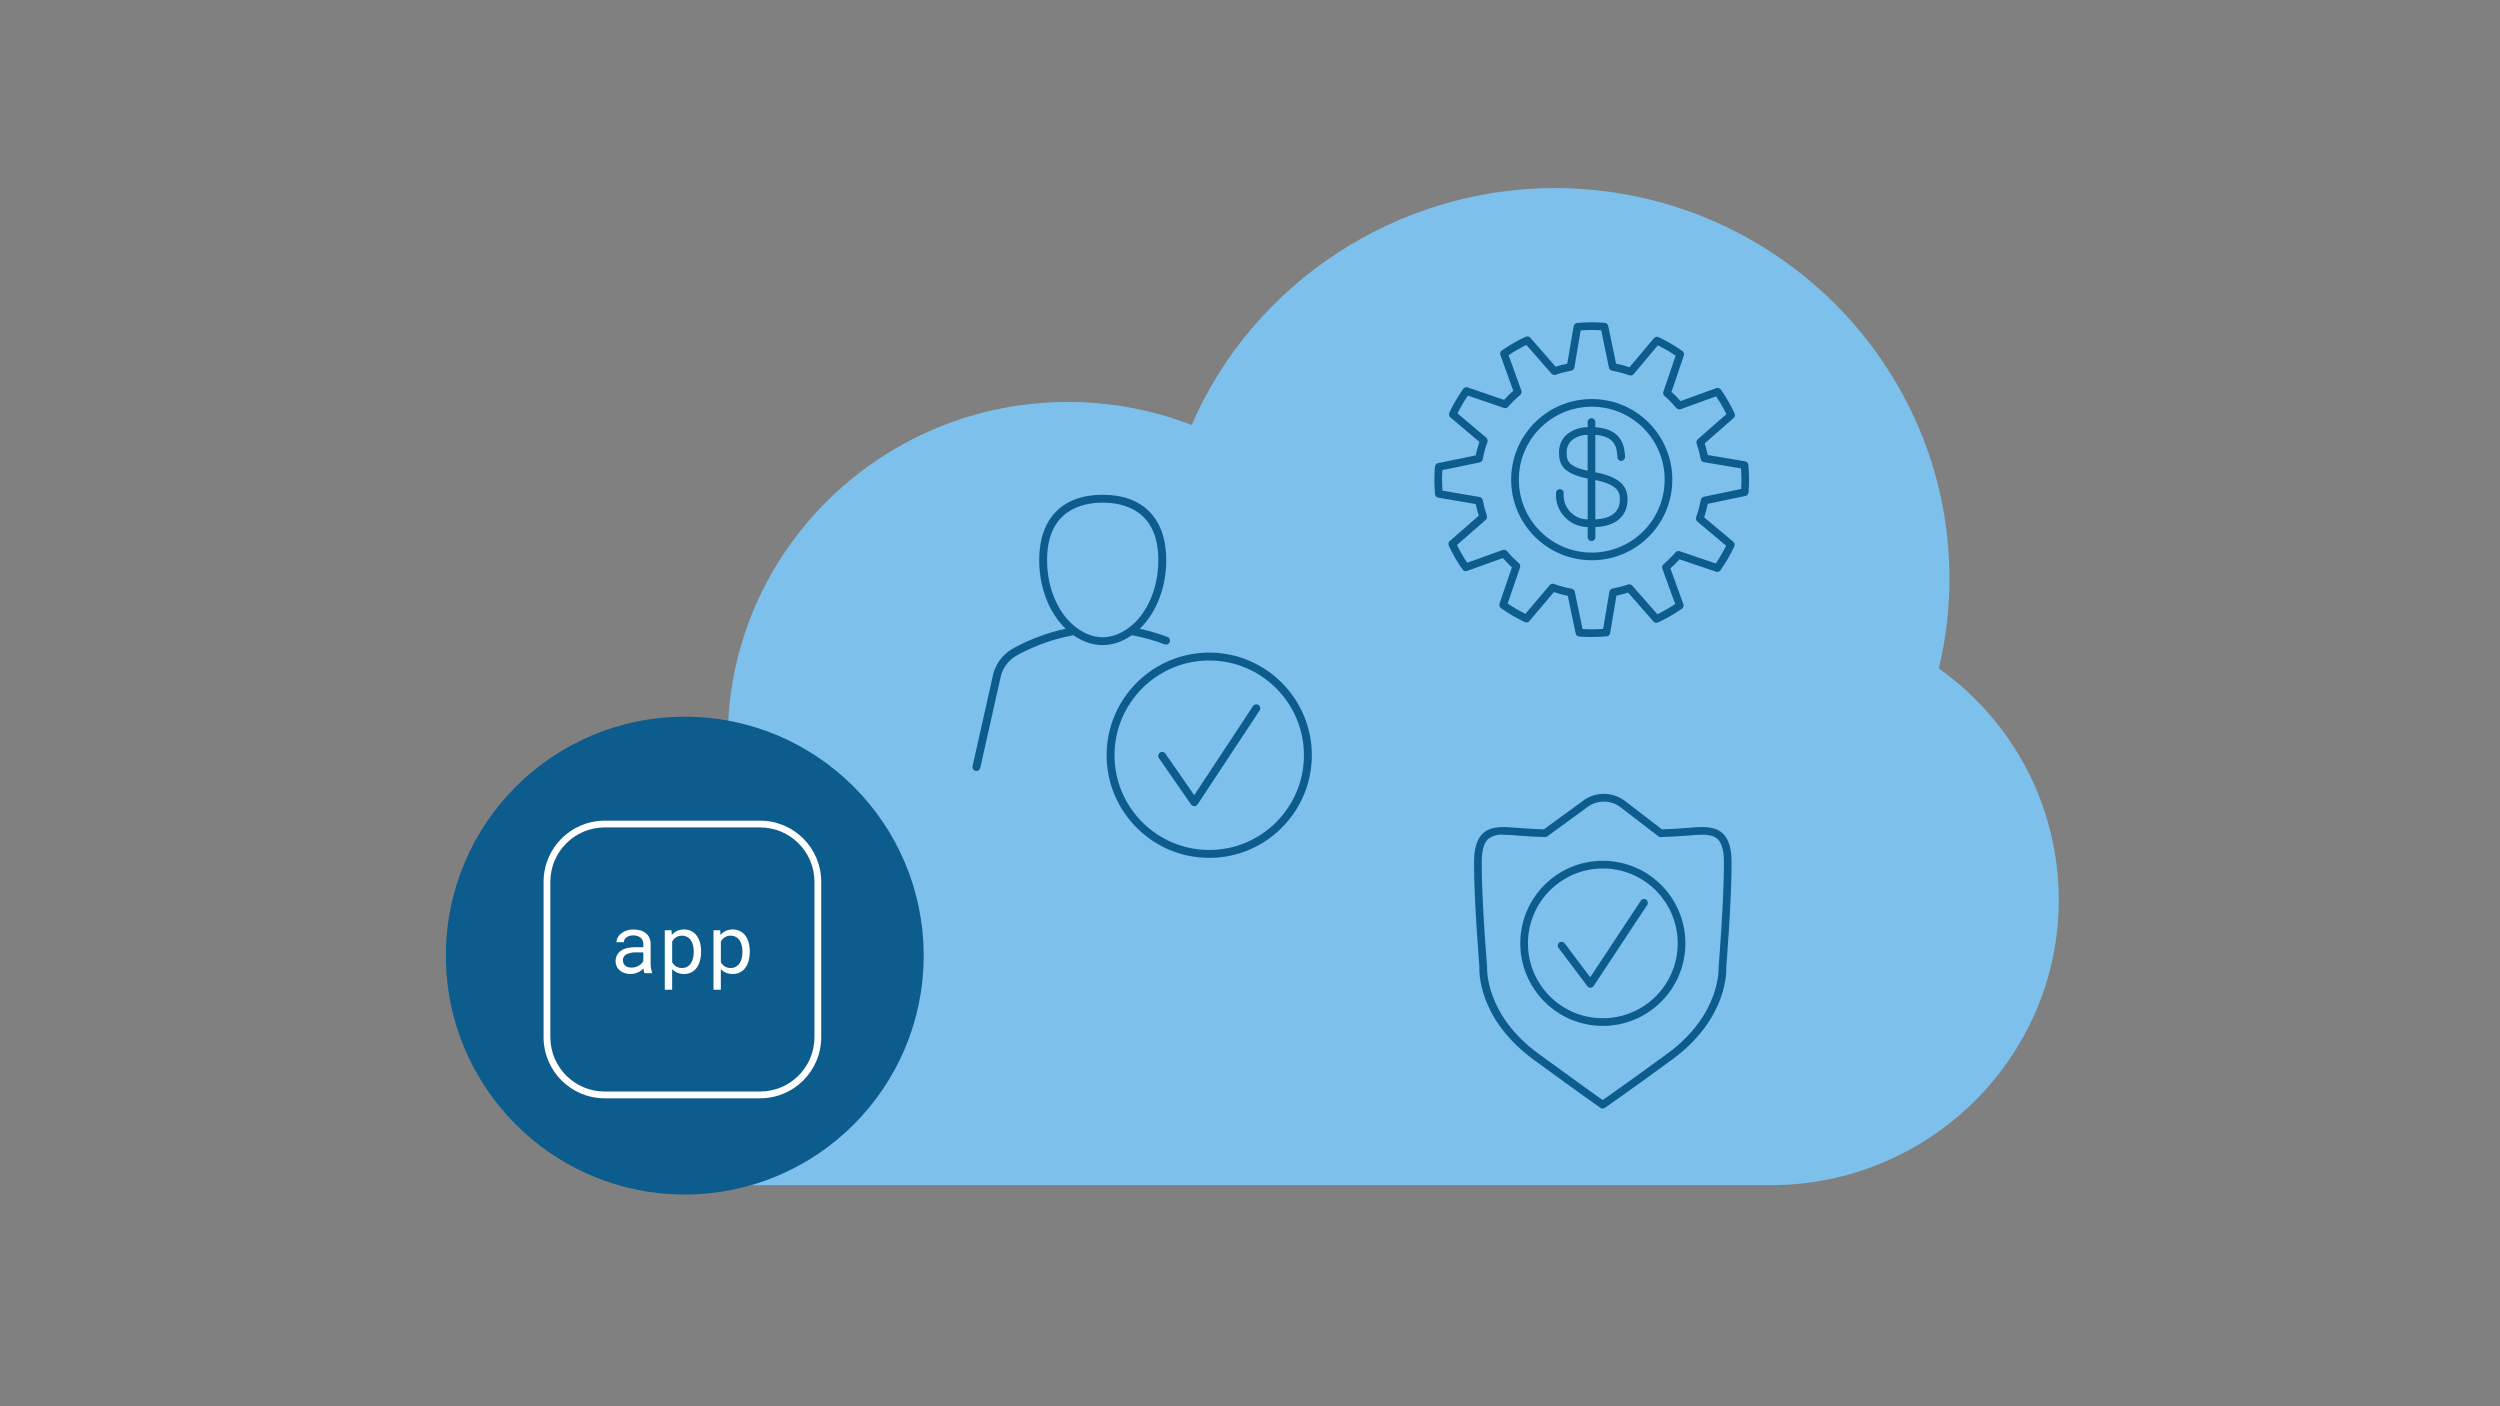 <?xml version="1.0" encoding="UTF-8"?><svg id="Layer_1" xmlns="http://www.w3.org/2000/svg" viewBox="0 0 1200 675"><rect x="0" y="0" width="1200" height="675" fill="#808080" stroke="none"/><defs><style>.cls-1{fill:#fff;}.cls-2{fill:#7cc0eb;}.cls-3{fill:#0c5c8d;}</style></defs><path class="cls-2" d="M930.655,320.857c3.367-14.144,5.083-28.619,5.083-43.11,0-103.385-85.015-187.476-189.506-187.476-75.657,0-144.63,45.371-174.256,113.733-18.947-7.345-38.885-11.058-59.384-11.058-87.326,0-158.857,68.197-163.049,153.592-58.08,4.308-104.045,52.534-104.045,110.994,0,61.397,50.488,111.357,112.529,111.357h491.772c76.317,0,138.408-61.43,138.408-136.939,0-44.232-21.407-85.329-57.552-111.093Z"/><g id="other-gear-dollar-sign"><path class="cls-3" d="M789.926,201.473c-15.884-14.294-40.349-13.005-54.643,2.879s-13.005,40.349,2.879,54.643c15.884,14.294,40.348,13.005,54.642-2.878,14.266-15.894,12.979-40.337-2.878-54.644Zm.14,52.179c-12.933,14.371-35.068,15.536-49.439,2.603-14.371-12.933-15.536-35.068-2.603-49.439,12.933-14.37,35.066-15.536,49.437-2.605,14.351,12.943,15.517,35.061,2.605,49.441Z"/><path class="cls-3" d="M839.217,223.008c-.046-.345-.19-.668-.416-.932-.042-.045-.086-.086-.133-.125-.255-.262-.584-.44-.943-.509l-17.997-3.033c-.402-1.887-.895-3.755-1.474-5.586l13.907-12.197c.261-.241,.445-.554,.527-.899,.021-.063,.038-.127,.052-.192,.058-.336,.018-.681-.114-.995v-.074c-1.867-4.024-4.087-7.875-6.633-11.508-.018-.026-.052-.029-.07-.052-.208-.274-.491-.481-.814-.597-.065-.021-.132-.038-.199-.052-.346-.095-.712-.088-1.054,.022l-17.161,6.231c-1.377-1.551-2.836-3.027-4.37-4.422l5.944-17.485c.105-.341,.105-.706,0-1.047-.012-.063-.029-.125-.052-.184-.116-.321-.322-.601-.593-.807,0,0-.022-.044-.041-.059-3.623-2.565-7.465-4.804-11.482-6.692h-.088c-.316-.135-.664-.174-1.002-.114-.068,.015-.134,.034-.199,.059-.349,.086-.664,.276-.903,.545l-11.759,13.973c-2.116-.709-4.272-1.293-6.456-1.75l-3.748-18.115c-.081-.351-.266-.67-.531-.914-.044-.044-.077-.085-.125-.125-.264-.218-.585-.355-.925-.394-.029,0-.048-.029-.074-.033-4.424-.362-8.872-.338-13.292,.074-.033,0-.055,.033-.092,.041-.332,.049-.644,.188-.903,.402-.059,.052-.096,.103-.151,.158-.255,.251-.429,.574-.497,.925l-3.059,17.994c-1.89,.398-3.762,.892-5.59,1.474l-12.175-13.929c-.243-.264-.558-.45-.907-.534-.063,0-.114-.037-.181-.048-.338-.058-.686-.018-1.002,.114h-.07c-4.027,1.869-7.882,4.088-11.519,6.633-.041,.029-.066,.074-.103,.103-.066,.054-.127,.113-.184,.177-.093,.103-.174,.215-.243,.335-.041,.07-.078,.143-.111,.217-.051,.137-.086,.279-.103,.424-.017,.071-.028,.144-.033,.217-.01,.227,.023,.453,.099,.667l6.205,17.168c-1.56,1.376-3.043,2.836-4.444,4.374l-17.478-5.981c-.342-.101-.705-.101-1.047,0-.063,.012-.124,.029-.184,.052-.321,.115-.602,.32-.811,.59,0,.022-.044,.022-.059,.044-2.567,3.62-4.81,7.46-6.703,11.475v.088c-.134,.319-.174,.669-.114,1.01,0,.066,.033,.118,.052,.181,.089,.353,.281,.671,.553,.914l13.955,11.792c-.717,2.13-1.309,4.301-1.772,6.5l-18.101,3.696c-.348,.082-.663,.265-.907,.527-.048,.043-.094,.088-.136,.136-.215,.264-.352,.583-.394,.921,0,.026-.029,.044-.029,.07-.365,4.423-.343,8.869,.066,13.288,0,.033,.033,.052,.037,.081,.046,.341,.189,.663,.413,.925,.043,.046,.088,.089,.136,.129,.252,.26,.577,.438,.932,.509l17.99,3.07c.396,1.887,.888,3.753,1.474,5.59l-13.937,12.171c-.263,.24-.448,.553-.531,.899-.019,.062-.035,.124-.048,.188-.058,.335-.019,.68,.111,.995v.074c1.867,4.03,4.086,7.888,6.633,11.527,.022,.029,.059,.041,.081,.07,.138,.173,.306,.319,.497,.431,.041,.026,.074,.066,.114,.088,.243,.118,.508,.182,.778,.188h.041c.214,0,.426-.038,.626-.111l17.176-6.198c1.374,1.566,2.833,3.054,4.37,4.459l-5.981,17.474c-.105,.341-.105,.706,0,1.047,.012,.064,.028,.126,.048,.188,.12,.32,.327,.601,.597,.811,0,0,.022,.041,.041,.055,3.619,2.57,7.457,4.816,11.471,6.71,.041,0,.081,0,.118,.026,.15,.054,.306,.089,.464,.103,.07,0,.136,.044,.203,.044h.074c.17-.013,.338-.05,.497-.111,.077-.013,.152-.034,.225-.063,.236-.108,.444-.267,.612-.464l11.792-13.951c2.183,.737,4.41,1.342,6.666,1.809l3.759,18.067c.078,.369,.272,.703,.553,.954,.022,0,.033,.044,.055,.063,.275,.228,.61,.372,.965,.413,.029,0,.052,.029,.081,.033,2.038,.162,4.087,.243,6.128,.243,2.34,0,4.669-.114,6.979-.328h.166c.055,0,.048-.029,.081-.033,.359-.048,.696-.2,.969-.439,.026-.022,.037-.048,.063-.07,.276-.263,.461-.608,.527-.984l3.025-18.001c1.886-.398,3.75-.89,5.586-1.474l12.205,13.903s.037,.022,.052,.037c.159,.172,.349,.312,.56,.413,.07,.024,.141,.042,.214,.055,.162,.061,.332,.097,.505,.107h.055c.07-.011,.139-.027,.206-.048,.162-.012,.322-.047,.475-.103,.031-.006,.062-.013,.092-.022,4.022-1.868,7.872-4.088,11.504-6.633,.038-.033,.074-.069,.107-.107,.064-.052,.124-.11,.177-.173,.096-.103,.179-.216,.247-.339,.041-.068,.077-.14,.107-.214,.054-.137,.09-.281,.107-.427,.015-.071,.026-.142,.033-.214,.007-.227-.028-.453-.103-.667l-6.239-17.161c1.551-1.375,3.027-2.833,4.422-4.367l17.489,5.936c.192,.063,.392,.095,.593,.096h.048c.273-.003,.541-.069,.785-.192l.037-.026c.221-.124,.414-.292,.567-.494,.018-.026,.048-.033,.066-.059,2.563-3.624,4.8-7.468,6.685-11.486v-.081c.135-.321,.173-.675,.111-1.017-.013-.06-.029-.119-.048-.177-.088-.354-.282-.673-.556-.914l-13.981-11.751c.714-2.131,1.3-4.303,1.754-6.504l18.09-3.759c.348-.08,.663-.262,.906-.523,.047-.044,.091-.091,.133-.14,.215-.264,.352-.583,.394-.921,0-.026,.026-.044,.029-.07,.358-4.423,.328-8.87-.088-13.288,.022-.059-.007-.077-.007-.107Zm-40.782,47.86v.026c-.241,.221-.419,.502-.516,.814-.021,.069-.038,.139-.052,.21-.079,.325-.064,.667,.044,.984l6.183,17.01c-2.73,1.838-5.583,3.487-8.538,4.934l-12.109-13.774c-.221-.237-.503-.41-.814-.501-.071-.025-.144-.045-.217-.059-.312-.072-.637-.061-.943,.033h0c-2.454,.843-4.965,1.508-7.514,1.99h0c-.333,.07-.638,.233-.881,.472-.045,.041-.086,.086-.125,.133-.23,.25-.387,.558-.453,.892l-3,17.846c-3.283,.244-6.579,.265-9.865,.063l-3.733-17.916c-.076-.318-.235-.611-.461-.848l-.151-.147c-.24-.221-.536-.372-.855-.439h0c-2.897-.535-5.746-1.308-8.516-2.31h-.029c-.314-.103-.651-.117-.973-.041-.066,.015-.131,.033-.195,.055-.323,.095-.613,.279-.836,.531l-11.678,13.826c-2.949-1.462-5.793-3.127-8.512-4.982l5.929-17.319c.099-.312,.11-.644,.033-.962,0-.074-.033-.136-.055-.21-.093-.309-.267-.588-.505-.807h0l-.645-.549c-1.829-1.646-3.543-3.415-5.129-5.295l-.026-.018c-.223-.245-.508-.425-.825-.52-.061-.021-.124-.037-.188-.048-.33-.084-.677-.07-.999,.041l-17.021,6.139c-1.831-2.731-3.472-5.585-4.912-8.542l13.804-12.057c.241-.218,.417-.499,.509-.811,.024-.071,.043-.144,.055-.217,.075-.313,.065-.64-.029-.947h0c-.84-2.454-1.499-4.967-1.971-7.517l-.018-.029c-.07-.32-.227-.614-.453-.851-.047-.053-.097-.102-.151-.147-.245-.23-.551-.386-.881-.45l-17.835-3.044c-.24-3.283-.254-6.579-.044-9.865l17.924-3.685c.318-.072,.61-.23,.844-.457,.054-.05,.106-.103,.155-.158,.219-.237,.37-.529,.439-.844h0c.534-2.844,1.297-5.64,2.281-8.361v-.029c.103-.312,.118-.646,.044-.965-.016-.07-.035-.139-.059-.206-.096-.322-.28-.61-.531-.833l-13.83-11.7c1.462-2.95,3.125-5.795,4.978-8.516l17.338,5.922c.19,.067,.391,.101,.593,.099,.023,.002,.047,.002,.07,0,.157-.011,.313-.045,.461-.099,.087-.016,.174-.039,.258-.066,.228-.108,.431-.261,.597-.45h0l.258-.302,.302-.368c1.638-1.812,3.397-3.511,5.266-5.085l.018-.026c.241-.219,.418-.499,.512-.811,.024-.07,.043-.141,.055-.214,.079-.324,.064-.664-.044-.98l-6.143-17.028c2.733-1.834,5.589-3.477,8.549-4.916l12.065,13.797c.17,.189,.377,.342,.608,.45,.082,.028,.166,.05,.251,.066,.15,.051,.306,.084,.464,.099h.063c.172-.003,.342-.031,.505-.085h.081c2.453-.841,4.964-1.501,7.514-1.975,.033,0,.052-.037,.085-.044,.313-.073,.601-.227,.836-.446,.041-.037,.066-.077,.103-.118,.232-.25,.391-.56,.457-.895l3.029-17.839c3.283-.241,6.579-.257,9.865-.048l3.685,17.927c.075,.316,.234,.607,.461,.84,.048,.056,.101,.108,.158,.155,.237,.217,.527,.368,.84,.439h0c2.842,.524,5.637,1.278,8.358,2.255h.044c.082,.02,.166,.035,.251,.044,.108,.027,.217,.046,.328,.055h.07c.181-.013,.36-.051,.531-.114,.063-.026,.133-.029,.195-.059,.236-.111,.446-.27,.615-.468l11.652-13.848c2.95,1.459,5.797,3.119,8.52,4.967l-5.896,17.345c-.097,.312-.109,.644-.033,.962,.014,.073,.034,.144,.059,.214,.094,.307,.267,.584,.501,.803h0l.737,.612c1.793,1.623,3.476,3.363,5.037,5.211l.033,.022c.162,.186,.36,.338,.582,.446,.059,.019,.12,.035,.181,.048,.179,.072,.368,.113,.56,.122h.048c.213,0,.425-.035,.626-.107l16.999-6.165c1.836,2.732,3.484,5.585,4.931,8.542l-13.774,12.083c-.238,.221-.413,.502-.505,.814-.022,.071-.041,.144-.055,.217-.072,.313-.06,.64,.033,.947h0c.843,2.454,1.508,4.965,1.99,7.514v.026c.069,.323,.228,.621,.457,.859,.048,.051,.098,.099,.151,.144,.246,.229,.551,.384,.881,.45l17.843,3.007c.244,3.283,.264,6.579,.059,9.865l-17.905,3.729c-.317,.074-.607,.234-.84,.461-.056,.048-.108,.101-.155,.158-.22,.238-.372,.531-.439,.848h0c-.525,2.845-1.282,5.643-2.263,8.365v.055c-.1,.311-.114,.643-.041,.962,.016,.07,.035,.139,.059,.206,.096,.322,.28,.61,.531,.833l13.852,11.633c-1.46,2.95-3.119,5.796-4.967,8.52l-17.349-5.896c-.312-.096-.644-.106-.962-.029-.066,.015-.131,.033-.195,.055-.312,.092-.594,.265-.818,.501h0l-.638,.737c-1.615,1.791-3.347,3.472-5.185,5.034Z"/><path class="cls-3" d="M765.753,226.674v-17.953c10.042,.737,10.373,6.707,10.594,10.738v.052c.069,1.005,.932,1.768,1.938,1.714,1.016-.057,1.794-.926,1.737-1.942v-.022c-.222-4.053-.764-13.318-14.273-14.213v-2.451c0-1.018-.825-1.842-1.842-1.842s-1.842,.825-1.842,1.842v2.454c-3.899-.053-7.672,1.382-10.55,4.013-2.124,2.185-3.276,5.135-3.195,8.181,.066,5.137,1.231,9.949,13.763,12.444v19.622c-6.415-.028-11.593-5.25-11.565-11.665,.001-.341,.018-.683,.05-1.023,0-1.018-.825-1.842-1.842-1.842s-1.842,.825-1.842,1.842c-.534,8.484,5.911,15.794,14.395,16.328,.268,.017,.536,.027,.805,.03v4.89c0,1.018,.825,1.842,1.842,1.842s1.842-.825,1.842-1.842v-4.846c12.724-.63,15.153-7.897,15.425-12.315,.461-7.691-4.09-11.807-15.44-14.036Zm-13.763-9.504c-.056-2.054,.714-4.045,2.137-5.527,2.198-1.915,5.026-2.953,7.941-2.915v17.216c-9.99-2.108-10.034-5.343-10.078-8.774Zm25.511,23.311c-.339,5.487-4.319,8.431-11.748,8.844v-18.93c11.228,2.333,11.995,6.099,11.748,10.086Z"/></g><g id="user-checkmark"><g id="Isolation_Mode"><g><path class="cls-3" d="M468.264,370.023c.14,.034,.277,.049,.413,.049,.867,0,1.652-.599,1.849-1.481l9.997-44.545c1.106-3.762,3.553-6.978,6.895-9.054,.117-.072,11.618-7.167,27.843-10.08,9.088,6.326,18.88,6.296,27.987,.004,5.277,.939,10.584,2.398,15.789,4.364,.224,.083,.447,.121,.671,.121,.765,0,1.485-.466,1.773-1.224,.371-.977-.121-2.072-1.102-2.443-4.383-1.655-8.838-2.966-13.293-3.932,7.906-7.565,12.709-19.778,12.709-32.965,0-19.926-11.115-31.355-30.491-31.355s-30.491,11.429-30.491,31.355c0,13.183,4.8,25.396,12.702,32.961-15.289,3.3-25.635,9.686-26.093,9.974-4.133,2.565-7.163,6.546-8.561,11.323l-10.031,44.667c-.231,1.019,.413,2.034,1.436,2.262Zm34.332-101.183c0-23.987,16.729-27.567,26.703-27.567s26.703,3.58,26.703,27.567c0,13.645-5.455,26.112-14.24,32.541-8.205,6.008-16.721,6.004-24.919,.008l-.004-.004c-8.785-6.425-14.244-18.896-14.244-32.544Z"/><path class="cls-3" d="M531.182,362.515c0,27.165,22.093,49.266,49.247,49.266s49.247-22.1,49.247-49.266-22.093-49.266-49.247-49.266-49.247,22.1-49.247,49.266Zm49.247-45.477c25.067,0,45.458,20.403,45.458,45.477s-20.392,45.477-45.458,45.477-45.458-20.399-45.458-45.477,20.392-45.477,45.458-45.477Z"/><path class="cls-3" d="M571.712,386.142c.356,.511,.936,.814,1.557,.814h.023c.629-.008,1.212-.326,1.557-.852l29.768-45.095c.576-.871,.337-2.049-.538-2.625-.875-.572-2.049-.337-2.621,.538l-28.226,42.765-13.853-19.956c-.599-.86-1.78-1.072-2.637-.474s-1.072,1.777-.477,2.637l15.448,22.248Z"/></g></g></g><g><circle class="cls-3" cx="328.692" cy="458.696" r="114.674"/><g id="app"><g id="ac1b470b-d1c7-431e-8735-0d6f71554156"><g id="e9a81c9d-a0d8-4727-86e8-52d1500946b0"><path class="cls-1" d="M364.869,527.186h-74.632c-16.186-.018-29.302-13.134-29.32-29.32v-74.632c.018-16.186,13.134-29.302,29.32-29.32h74.632c16.186,.018,29.302,13.134,29.32,29.32v74.632c-.018,16.186-13.134,29.302-29.32,29.32Zm-74.632-130.022c-14.391,.016-26.053,11.678-26.069,26.069v74.632c.016,14.391,11.678,26.053,26.069,26.069h74.632c14.391-.016,26.053-11.678,26.069-26.069v-74.632c-.016-14.391-11.678-26.053-26.069-26.069h-74.632Z"/></g><path class="cls-1" d="M309.369,467.136c-.154-.316-.264-.652-.325-.998-.085-.412-.146-.829-.182-1.248-.369,.368-.767,.706-1.19,1.011-.454,.325-.938,.605-1.446,.835-.542,.247-1.107,.439-1.687,.572-.625,.143-1.264,.214-1.905,.211-1.009,.018-2.013-.14-2.968-.468-.824-.283-1.587-.719-2.249-1.284-.608-.532-1.094-1.188-1.427-1.924-.338-.758-.51-1.579-.504-2.409-.024-1.032,.209-2.054,.676-2.974,.454-.854,1.112-1.583,1.915-2.123,.907-.602,1.918-1.03,2.981-1.264,1.279-.293,2.588-.434,3.901-.419h3.839v-1.625c.01-.577-.107-1.15-.341-1.677-.226-.49-.559-.924-.975-1.268-.454-.367-.975-.642-1.534-.809-.658-.198-1.342-.294-2.028-.286-.635-.008-1.268,.082-1.876,.267-.503,.153-.976,.392-1.398,.705-.369,.277-.672,.633-.887,1.04-.208,.382-.32,.81-.325,1.245h-3.543c.018-.771,.216-1.527,.579-2.207,.404-.754,.957-1.417,1.625-1.95,.769-.612,1.639-1.086,2.571-1.401,1.108-.37,2.271-.55,3.439-.533,1.098-.008,2.192,.136,3.251,.429,.944,.257,1.828,.699,2.6,1.3,.732,.58,1.321,1.319,1.723,2.162,.437,.948,.652,1.983,.627,3.026v9.583c.005,.73,.069,1.458,.192,2.178,.105,.688,.284,1.362,.533,2.012v.302l-3.66-.01Zm-6.228-2.685c.651,.005,1.299-.084,1.924-.267,.569-.166,1.115-.403,1.625-.705,.466-.273,.893-.609,1.268-.998,.335-.347,.617-.743,.835-1.173v-4.17h-3.27c-1.65-.083-3.296,.231-4.801,.913-1.094,.531-1.768,1.662-1.713,2.877-.005,.482,.082,.961,.257,1.411,.168,.426,.432,.807,.77,1.115,.379,.329,.822,.578,1.3,.731,.583,.188,1.192,.278,1.804,.267Z"/><path class="cls-1" d="M336.511,457.063c.012,1.392-.168,2.779-.533,4.122-.315,1.194-.843,2.32-1.56,3.325-.666,.921-1.536,1.677-2.542,2.207-1.069,.55-2.257,.826-3.459,.803-1.137,.022-2.267-.186-3.322-.611-.942-.395-1.784-.993-2.467-1.752v9.904h-3.527v-28.53h3.218l.172,2.246c.666-.833,1.516-1.501,2.483-1.95,1.065-.469,2.22-.7,3.384-.676,1.214-.024,2.416,.244,3.504,.783,1.009,.514,1.883,1.258,2.552,2.171,.721,1.001,1.25,2.128,1.56,3.322,.367,1.378,.547,2.8,.533,4.226l.003,.41Zm-3.524-.413c.007-.965-.102-1.928-.325-2.867-.2-.854-.548-1.666-1.03-2.399-.449-.68-1.053-1.245-1.762-1.648-.782-.425-1.662-.636-2.552-.611-1.008-.034-2.001,.242-2.847,.79-.762,.523-1.391,1.218-1.837,2.028v9.924c.443,.798,1.069,1.48,1.827,1.989,.865,.545,1.875,.814,2.896,.774,.884,.023,1.759-.191,2.532-.621,.708-.408,1.309-.978,1.752-1.664,.476-.742,.821-1.56,1.021-2.418,.222-.943,.331-1.908,.325-2.877v-.4Z"/><path class="cls-1" d="M359.886,457.063c.01,1.392-.169,2.778-.533,4.122-.317,1.193-.847,2.32-1.564,3.325-.665,.922-1.536,1.678-2.542,2.207-1.068,.549-2.255,.825-3.455,.803-1.138,.022-2.269-.186-3.325-.611-.942-.395-1.784-.993-2.467-1.752v9.904h-3.524v-28.53h3.221l.169,2.246c.666-.834,1.518-1.502,2.487-1.95,1.064-.469,2.218-.7,3.381-.676,1.214-.025,2.416,.244,3.504,.783,1.009,.513,1.884,1.257,2.552,2.171,.721,1.002,1.251,2.128,1.564,3.322,.366,1.378,.545,2.8,.533,4.226v.41Zm-3.524-.413c.008-.965-.101-1.928-.325-2.867-.199-.854-.546-1.666-1.027-2.399-.45-.68-1.053-1.244-1.762-1.648-.782-.424-1.662-.635-2.552-.611-1.008-.035-2.002,.241-2.847,.79-.763,.523-1.393,1.218-1.84,2.028v9.924c.444,.798,1.071,1.48,1.83,1.989,.864,.545,1.873,.815,2.893,.774,.885,.023,1.761-.192,2.535-.621,.707-.41,1.307-.98,1.752-1.664,.475-.742,.819-1.56,1.017-2.418,.223-.942,.333-1.908,.325-2.877v-.4Z"/></g></g></g><g id="security-shield-checkmark"><g id="aec8434f-4dc2-4e63-a3df-c7bb8cd458a3"><path class="cls-3" d="M736.254,508.728c22.91,16.725,31.873,22.991,31.958,23.05,.631,.436,1.466,.436,2.096,0,.088-.063,9.235-6.329,32.153-23.061,27.434-20.026,26.192-43.554,26.122-44.273,.026-.309,2.579-31.335,2.579-50.329,0-6.944-1.367-11.42-4.295-14.128-4.015-3.684-10.035-3.187-17.005-2.579-1.761,.151-3.595,.306-5.485,.398h0c-2.232,.107-4.443,.21-6.653,.284l-17.189-13.199c-6.052-5.008-14.772-5.137-20.969-.309l-18.511,13.512c-2.235-.084-4.48-.182-6.734-.295-1.89-.092-3.724-.247-5.485-.398-6.977-.589-12.993-1.105-17.005,2.597-2.929,2.697-4.295,7.184-4.295,14.128,0,18.994,2.579,50.02,2.579,50.056-.066,.991-1.293,24.52,26.141,44.545Zm-21.93-106.014c2.12-1.583,4.757-2.312,7.39-2.045,2.03,0,4.317,.195,6.811,.405,1.798,.151,3.684,.309,5.611,.405,2.483,.125,4.956,.231,7.419,.317,.415,.023,.825-.101,1.157-.35l19.027-13.888c4.894-3.808,11.777-3.703,16.552,.254l17.495,13.442c.359,.369,.86,.567,1.374,.542,2.456-.088,4.929-.194,7.419-.317,1.934-.096,3.813-.254,5.611-.405,6.362-.534,11.376-.958,14.201,1.639,2.092,1.919,3.105,5.651,3.105,11.42,0,18.843-2.557,49.732-2.579,50.296,0,.225,1.105,22.564-24.623,41.329-18.541,13.538-28.038,20.202-31.011,22.269-2.947-2.078-12.33-8.746-30.849-22.269-25.717-18.773-24.645-41.112-24.634-41.609-.026-.309-2.579-31.18-2.579-50.023-.004-5.762,1.009-9.479,3.102-11.413Z"/><path class="cls-3" d="M761.945,473.374c.348,.464,.894,.737,1.474,.737h.044c.596-.02,1.145-.328,1.474-.825l25.724-38.916c.559-.85,.323-1.992-.527-2.551-.429-.282-.956-.372-1.455-.249h0c-.487,.119-.903,.433-1.149,.869l-24.221,36.64-12.278-16.294c-.611-.813-1.766-.977-2.579-.366-.812,.61-.977,1.763-.368,2.576l13.862,18.379Z"/><path class="cls-3" d="M769.357,492.434c21.886,0,39.627-17.742,39.627-39.627s-17.742-39.627-39.627-39.627-39.627,17.742-39.627,39.627v.004c.024,21.875,17.752,39.601,39.627,39.624Zm0-75.567c19.851,0,35.944,16.092,35.944,35.944s-16.092,35.944-35.944,35.944-35.944-16.092-35.944-35.944h0c.022-19.842,16.102-35.921,35.944-35.944Z"/></g></g></svg>